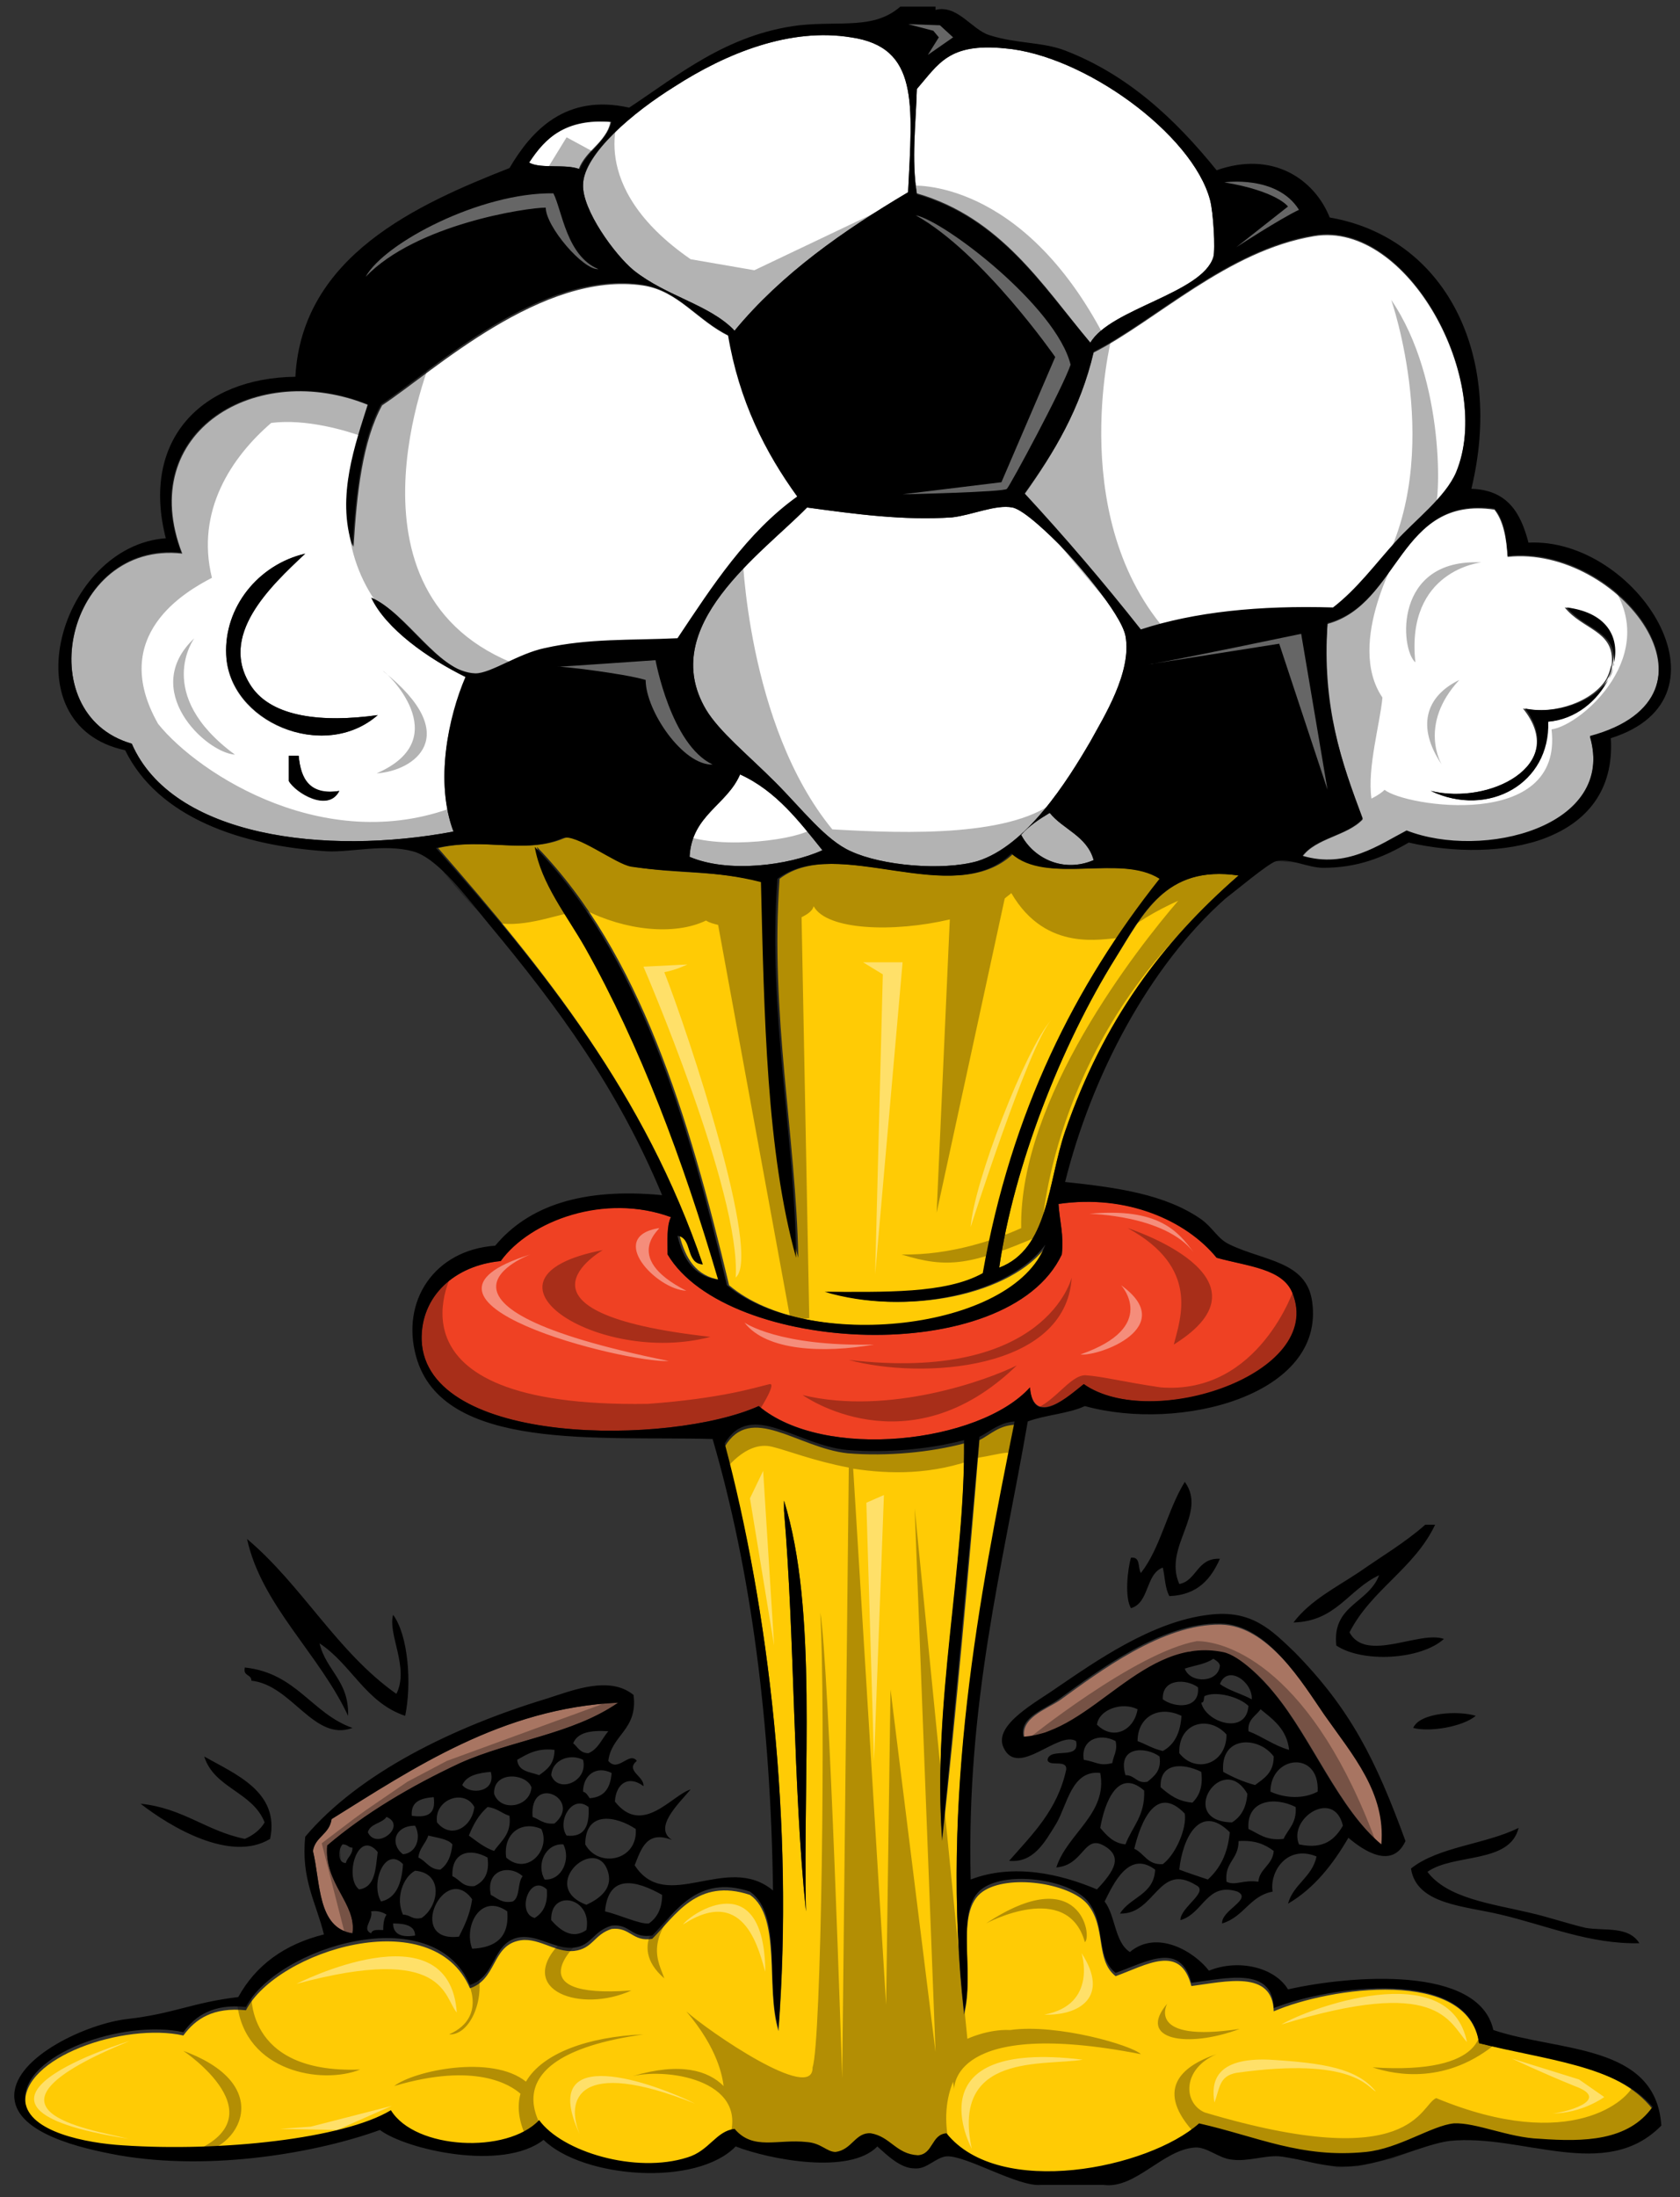 <?xml version="1.0" encoding="utf-8"?>
<!-- Generator: Adobe Illustrator 17.0.0, SVG Export Plug-In . SVG Version: 6.00 Build 0)  -->
<!DOCTYPE svg PUBLIC "-//W3C//DTD SVG 1.1//EN" "http://www.w3.org/Graphics/SVG/1.1/DTD/svg11.dtd">
<svg version="1.1" id="Layer_1" xmlns="http://www.w3.org/2000/svg" xmlns:xlink="http://www.w3.org/1999/xlink" x="0px" y="0px"
	 width="153px" height="200px" viewBox="0 0 153 200" enable-background="new 0 0 153 200" xml:space="preserve">
<rect x="0" y="0" width="153" height="200" fill="#333333" stroke="none"/>
<path id="color4" fill="#FFFFFF" d="M74.9,77.4c-3.1,1.4-8.6,2.1-12.1,0.6c0.2-3.8,3.4-4.7,4.6-7.5C70.7,72,72.8,74.8,74.9,77.4z
	 M95.6,74c-1,0.6-1.9,1.2-2.6,2c1.1,2.1,3.8,3.5,6.6,2.3C99,76.1,96.8,75.5,95.6,74z M102.5,57.9c-0.4-2.1-4.8-7.1-6-8.3
	c-0.6-0.6-3.2-3.2-4.3-3.4c-1.5-0.3-3.7,0.7-5.5,0.9c-4.4,0.3-8.8-0.3-13.2-0.9c-4.1,4.2-13.7,10.8-9.2,18.4c1.2,2,3.8,4.1,6.3,6.6
	c2.4,2.4,4.6,5.3,6.9,6.3c2.8,1.3,8.3,1.8,11.5,0.9c4.5-1.4,8.2-7.3,10.3-10.9C100.5,65.3,103.1,61.2,102.5,57.9z M41.3,75.7
	c-11.6,2.2-25.6,0.5-29.3-8C2.6,65,6,49.2,16.6,50.4c-4.3-11.1,6.8-17.7,17-13.5c-1.2,3.5-3,8.4-1.4,12.9c0.3-4.9,0.8-9.6,2.6-12.9
	c4.7-3.1,14.6-12.3,23.8-10.9c3.2,0.5,4.9,3.2,7.8,4.6c1.1,5.9,3.4,10.6,6.3,14.7c-4.6,3.4-7.7,8.2-10.9,12.9c-4.2,0.1-8,0-12.1,0.9
	c-2.4,0.5-4.9,2.3-6.3,2.3c-3.4-0.1-6.4-5.7-9.5-6.9c1.3,2.8,5.2,5.5,8.6,7.2C40.8,65.3,39.6,71.2,41.3,75.7z M30.9,72
	c-2.8,0.5-3.5-1.1-3.7-3.2c-0.3,0-0.6,0-0.9,0c0,0.8,0,1.5,0,2.3C26.9,72.2,29.9,74,30.9,72z M34.4,65.1c-5,0.7-9.6,0.2-11.5-2.6
	c-3.1-4.6,1.7-9.1,4.9-12.1c-4.3,1-7.4,4.9-7.2,9.2C20.8,65.7,29.4,69.4,34.4,65.1z M57.7,24.6c3,2.4,6.9,3.1,9.2,5.5
	c4.3-5.2,9.9-9.1,15.8-12.6c0.4-8.1,1-13.2-5.2-14.1C72,2.5,66.2,4.8,61.4,7.9c-3.7,2.3-8.2,6.1-8.3,8.9C53,19.1,56,23.2,57.7,24.6z
	 M55.6,11.1c-4.1-0.3-6,1.5-7.5,3.7c1.1,0.6,3.4,0.1,4.6,0.6C53.4,13.6,55.2,13,55.6,11.1z M136.1,46.4c0.8,1,1.1,2.6,1.2,4.3
	c10.1-1.1,20.9,12.8,7.5,16.4c2.4,8.3-9.7,11.3-16.7,8.6c-2.5,1.3-5.5,3.5-9.5,2.3c1.2-1.7,4.1-1.9,5.5-3.4
	c-1.9-5.1-3.7-10.3-3.2-17.8C127.5,55,127.4,45.1,136.1,46.4z M130.3,72c5.2,2.5,10.8-0.7,10.6-6.3c2.5-0.2,4.5-1.9,5.5-3.9
	c0.2-0.3,0.4-0.7,0.4-1.1c0.7-2.4-0.3-4.9-4.3-5.4c1.6,2,4.4,2.1,4.3,4.9c0,0.2,0,0.3-0.1,0.5c-0.1,0.4-0.2,0.7-0.4,1.1
	c-1.2,2-4.6,3.3-7.6,2.7C142.9,69.7,135.7,73.3,130.3,72z M99.3,31.2c1.8-3.1,10.2-4.5,11.2-7.8c0.2-0.7,0-4.1-0.3-5.2
	c-1.6-6-11.5-13.2-18.7-13.8c-5.1-0.5-6,1.4-8,3.7c-0.1,3.3-0.5,6.3,0,9.5C91.1,19.8,94.9,25.9,99.3,31.2z M93.3,45
	c3.7,4,7.2,8.1,10.6,12.4c4.9-1.6,10.8-2.2,17.5-2c2.2-1.7,3.8-3.9,5.7-6c1.8-2,4.5-4,5.5-6.3c3.5-8.4-4.4-23-12.9-21.6
	c-7.9,1.3-14.4,7.7-20.1,10.6C98.4,37.2,96,41.2,93.3,45z"/>
<path id="color3" fill="#EF4123" d="M69.1,128c-8,3.6-30.4,3.7-30.7-6c-0.1-4,3-6.8,7.2-7.2c2.7-3.8,9.5-6.2,15.5-4
	c-0.4,0.9-0.3,2.2-0.3,3.4c5.4,9.1,31,10.4,35.9,0c0.2-1.8-0.2-3-0.3-4.6c6.2-0.9,11.6,1.4,14.4,4.9c2.9,0.8,6,0.9,6.9,3.2
	c3.1,7.5-12.9,12.6-19,8.3c-1.2,1-4.6,4-4.9,0.3C89.2,131.4,75.1,133,69.1,128z"/>
<path id="color2" fill="#A87562" d="M93.3,158.2c-0.4-1.8,2-2.6,3.2-3.4c3.6-2.6,9.4-7,14.7-6.9c4.3,0.1,7.5,5.4,9.5,8.3
	c2.6,3.7,5.6,7,5.2,11.8c-3.9-3.2-6.4-9.7-9.8-13.8c-1-1.3-3.1-3.4-4.6-3.7C104.1,148.9,99.5,157.7,93.3,158.2z M32.1,176
	c0.4-2.7-2.6-4.5-2.3-8c3.4-2.9,7.6-5.4,12.1-7.5c4.7-2.1,10.2-2.6,14.4-5.5c-10.6,0.5-18.7,6-26.1,10.6c-0.2,1.4-1.5,1.6-1.7,2.9
	C29.2,171.4,28.9,175.5,32.1,176z"/>
<path id="color1" fill="#FFCB05" d="M64,115.1c-5.2-15.4-14.5-26.9-24.1-37.9c4.4-1,8,0.6,11.5-0.9c1.2-0.5,4.9,2.3,6.3,2.6
	c4.1,0.7,7.5,0.3,11.8,1.4c0.3,12.2,0.4,24.5,3.2,34.2c-0.2-11-2.6-22.2-1.7-34.5c5.3-4.1,15.9,2.9,21.3-2.3c3.2,2.9,9.9,0,13.5,2.3
	c-7.7,9.7-13.5,21.2-16.1,35.9c-3.4,2-9,1.8-14.4,1.7c7.3,2.2,16.9,0.3,20.1-4.3c-2.9,7.9-21.7,9.9-29,3.7
	c-3.7-15.5-8.1-30.2-17.5-39.9c0.6,3.4,2.9,6.2,4.6,9.2c5,8.8,8.9,19.3,12.1,30.2c-2.2-0.3-3.2-2-3.7-4
	C63.1,112.7,62.4,115,64,115.1z M134.7,186c5.9,1.4,12.6,1.9,15.8,6c-2.2,3-6.3,3.1-10.3,2.9c-2.8-0.2-5.7-1.6-7.8-1.4
	c-2,0.2-5,2.3-8,2.6c-5.9,0.6-9.9-1.4-15.2-2.6c-4.6,4.1-18.2,6.8-23,0.9c-1.4,0.2-1.2,1.9-2.6,2c-2-0.1-2.5-1.7-4.3-2
	c-1.3,0-1.7,1.6-3.2,1.7c-0.8,0.1-1.3-0.7-2.6-0.9c-2.7-0.3-4.9,0.9-6.6-1.1c-1.7,0.2-2.3,2-4.3,2.6c-4.7,1.4-11.5-0.6-13.5-3.4
	c-2.9,3.1-11.4,2.8-13.5-0.9c-4.4,2.6-15.5,3.8-24.4,3.2c-3.3-0.2-8.6-1.2-8.9-4c-0.4-4.3,9-7.5,14.4-6.3c1.1-1.5,2.7-2.6,5.7-2.3
	c2.8-5.4,17-9.9,20.4-2c2.4-0.8,2-3.7,4.3-4.3c1.8-0.5,3.4,1.1,5.2,0.9c1.7-0.2,1.8-1.5,3.4-2c1.7-0.2,1.9,1.2,3.7,0.9
	c2.1-2.1,4.1-5.6,8.9-4c2.9,2,1.4,8.6,2.6,12.4c1.4-18.5-0.8-38.2-4.9-53.2c2.4-4,6.6,0.1,11.2,0.6c3.6,0.3,7.6-0.1,10.6-0.9
	c0.1,11.5-2.9,23.9-2,36.2c1.3-12,2.4-24.3,3.4-36.5c1-0.5,1.7-1.3,3.2-1.4c-3.2,15.9-6.8,34.3-4.6,53.7c1-3.8-0.9-9.4,1.7-11.2
	c2.3-1.6,7.8-0.8,9.5,1.1c1.8,2.1,0.7,5.1,2.6,6.6c2.8-1,5.9-3,6.9,0.9c3.1-0.4,7.4-1.5,7.5,2.3C121.1,180.9,133.7,179.1,134.7,186z
	 M71.4,136.6c0,0.3,0,0.6,0,0.9c1,11.8,0.8,24.9,2,36.5C73.1,161.3,74.5,146.6,71.4,136.6z M101.6,87.2c-5,8-9.3,19.1-10.6,28.2
	c4.5-1.7,4.4-7.7,6-12.4c3.5-10.1,8.8-17.2,15.8-23.3C106.1,78.7,104.1,83.3,101.6,87.2z"/>
<path id="outline" d="M36.1,154.2c1.2-2.4-0.8-5.4-0.3-7.2c1.4,1.9,1.7,6.3,1.1,9.2c-3.6-1.2-4.9-4.7-7.8-6.6
	c0.6,2.5,2.7,3.4,2.6,6.6c-2.6-5.6-7.9-10.1-9.2-16.1C27.5,144.3,30.7,150.4,36.1,154.2z M107.9,134.9c-1.6,2.6-2.2,6-4,8.3
	c-0.3-0.5,0-1.5-0.9-1.4c-0.3,1-0.6,3.6,0,4.6c1.7-0.5,1.3-3.1,2.9-3.7c0.2,0.9,0.2,1.9,0.6,2.6c2.6-0.1,3.8-1.6,4.6-3.4
	c-2.1-0.1-2.1,2-3.7,2.3C105.9,140.8,110,137.8,107.9,134.9z M121.7,149.8c2.4,1.6,7.7,1.3,9.8-0.6c-2.2-0.8-7.1,2.2-8.6-0.6
	c2-3.9,5.9-5.8,7.8-9.8c-0.3,0-0.6,0-0.9,0c-1.8,1.6-4,2.9-6,4.3c-2.1,1.4-4.5,2.6-6,4.6c3.9-0.1,5-3,7.8-4.3
	C124.6,146,121.3,146.1,121.7,149.8z M134.4,156.2c-1.6-0.5-5.1-0.3-5.7,1.1C130.2,157.7,133.2,157.2,134.4,156.2z M136.7,174.3
	c4.2,1,8.1,2.7,12.6,2.6c-1-1.6-3.2-1.1-4.9-1.4c-1.7-0.4-3.4-1-5.2-1.4c-3.4-0.8-7.4-1.3-9.2-3.7c2.4-1.7,7.5-0.7,8.3-4
	c-3,1.5-7.3,1.7-9.8,3.7C129,173.4,133.4,173.5,136.7,174.3z M22.9,153c3.7,0.4,5.7,5.6,9.2,4.3c-3.7-1.3-5.1-5-9.8-5.5
	C22.1,152.6,22.9,152.4,22.9,153z M22.3,167.4c-3.5-0.7-5.6-2.8-9.5-3.2c2.7,2.1,8.2,5.4,11.8,3.2c0.9-4.3-3.2-5.9-6-7.5
	c0.9,2.9,4.4,3.2,5.5,6C23.7,166.6,23,167.1,22.3,167.4z M151.3,193.5c-5.1,5.2-12.7,0.7-19.3,1.4c-2.3,0.3-5.9,2.1-8.9,2.3
	c-2.5,0.2-4.5-0.7-6.6-0.9c-1.3-0.1-2.9,0.5-4.3,0.3c-1.2-0.1-2.3-1.2-3.4-1.1c-2.9,0.2-5.4,3.8-8.3,3.4c-1.9,0-3.8,0-5.7,0
	c-2.1,0.2-6.8-2.7-8.6-2.6c-1,0.1-1.8,1.2-2.9,1.1c-1.3,0-2.5-1.2-3.4-2c-2.5,2.6-9.8,1.2-12.9,0c-3.6,3.7-13.9,2.9-17.5-0.6
	c-3.7,2.9-12.5,0.9-14.9-0.9c-5.5,2-15.2,3.8-23.8,2.3c-3.3-0.6-9.6-2-9.5-5.5c0.1-3.5,6.7-6.5,10.3-6.9c4.3-0.5,5.9-1.5,10.1-2
	c1.6-2.9,4.2-4.8,7.8-5.7c-0.7-2.9-2.1-5-1.7-8.9c4.9-5.8,13.5-10,22.1-12.6c2.2-0.7,5.6-2.1,7.8-0.3c0.4,3.2-2,3.6-2.3,6
	c0.9,1.1,1.9-0.9,2.6,0c-1.1,0.9,0.7,1.4,0.6,2.3c-1.3-1-2.5-0.3-2.6,1.4c2.5,3.2,5.2-0.6,6.9-1.1c-1.2,1.4-3.4,3.5-1.7,4.6
	c-2.3-0.9-2.8,0.8-3.4,2.3c2.9,4.5,8.4-1.2,12.6,2.3c-0.2-15.3-2-29.1-5.5-41.1c-10.2-0.3-24.6,1.2-27-7.5c-1.4-5,1.6-9.7,7.2-10.1
	c3-3.6,7.9-5.3,15.2-4.6c-4-9.6-9.3-16.9-15.8-24.7c-1.9-2.3-4.6-6-6.9-6.6c-2.6-0.7-5.6,0.1-7.8,0c-7.9-0.5-15.4-3.1-18.4-9.2
	c-10.7-2.3-5.9-18.6,3.7-19.3c-2.3-9,3.3-14.6,11.8-14.7c0.6-11,11.1-15.7,19.5-19c2-3.4,5.1-6.8,10.9-5.5c4.4-2.9,8.9-6.7,15.5-7.5
	c3.8-0.4,6.8,0.4,9.2-1.7c1.1,0,2.1,0,3.2,0c0,0.1,0,0.2,0,0.3c2-0.5,3.3,1.8,4.9,2.3c2.5,0.8,4.8,0.6,6.9,1.4
	c5.7,2.2,10,6.2,13.8,10.9c5.1-1.8,8.9,0.8,10.3,4.3c10.4,1.8,15.9,12.3,12.9,24.7c3.3,0.1,4.5,2.2,5.2,4.9
	c9.8-0.5,19.3,14.1,7.5,17.8c0.6,9.6-10.2,11.4-18.4,9.5c-2.4,1.4-4.7,2.3-7.8,2.3c-1.4,0-3-0.9-4.3-0.6c-0.7,0.2-3.8,2.8-4.6,3.4
	C104.6,88,99.4,98,97,107.6c4.7,0.5,9.1,1.1,12.4,3.4c1.1,0.8,1.5,1.8,2.6,2.3c3.1,1.5,7,1.5,7.5,5.2c1.2,8.5-12,11.9-20.7,9.5
	c-1.5,0.7-3.6,0.8-5.2,1.4c-2.3,13.3-5.6,25.6-5.2,41.7c3.9-1.5,8.2-0.5,11.5,0.9c1.6-1.7,2.4-3,0.6-4c-1.8-1-1.8,1.8-4.3,2
	c1-3.1,4.7-4.9,4-8.6c-2.6-0.3-3,2.9-4,4.6c-1.1,1.8-2.1,3.6-4.3,3.4c2.1-2.4,4.4-4.6,5.2-8.3c0.1-1-1.6-0.2-1.7-0.9
	c0.2-1.2,3,0.1,2.6-1.7c-1.6-1-5.3,3.4-6.6,0.6c-1-2.1,3.1-4.2,4.9-5.5c3.4-2.3,8.6-6,13.8-6.6c3.9-0.5,5.7,1.4,7.8,3.4
	c5.1,5.2,7.4,9.8,10.1,17.2c-1.2,2.6-3.8,0.9-5.2-0.3c-1.4,2.4-3.1,4.6-5.5,6c0.5-1.8,2.2-2.4,2.6-4.3c-2.7-1.1-4.3,1.4-4,3.2
	c-2.1,0.4-2.6,2.3-4.6,2.9c-0.1-1.2,2.8-2.2,1.4-2.9c-2.8-0.9-3.1,2-5.2,2.6c0-1.2,2.7-2.6,1.4-3.2c-3.4-2.1-3.7,2.7-6.9,2.6
	c0.9-1.5,3.1-1.7,3.2-4c-2.4-1.8-3.8,1.3-4.6,2.9c1,1.3,0.9,3.7,2.3,4.6c2.5-2.1,5.9,0,7.2,1.7c2.7-1.1,6-0.3,7.2,1.7
	c5.8-1.3,17.4-2.2,18.7,3.7C141.9,186.8,150.8,186,151.3,193.5z M107.9,165.1c-2.6-2.7-4,0.7-4.6,3.2c0.9,0.4,1.2,1.5,2.6,1.4
	C107.1,168.8,108.1,166.4,107.9,165.1z M111.7,157.9c-1.6-1.8-4.4-1.1-4.3,1.7C108.9,161.5,111.7,160.6,111.7,157.9z M109.4,161.3
	c-1.6-0.8-3.8-0.9-3.7,1.4c0.8,0.7,1.6,1.3,2.9,1.4C109.1,163.6,109.6,162.8,109.4,161.3z M113.7,155.3c-0.8-0.8-2.9-1.4-4-0.9
	c-0.1,0.2,0,0.6-0.3,0.6C109.8,156.8,113.5,158,113.7,155.3z M112.2,165.9c0.8-0.5,1.3-1.3,1.4-2.6
	C111.3,159.3,107.1,165.8,112.2,165.9z M114.3,162.5c0.8-0.6,1.7-1.1,1.7-2.6c-1.4-1.9-4.9-1.9-4.6,1.4
	C112.3,161.8,113.2,162.2,114.3,162.5z M115.7,163.1c1.3,0.6,3,0.7,4.3,0C120.2,159.3,115.7,159.8,115.7,163.1z M117.4,159.3
	c-0.2-1.9-1.5-2.8-2.6-3.7c-0.4,0.6-1.2,0.9-1.1,2C115,158.1,116,158.9,117.4,159.3z M114,154.7c0.1-1.6-2.2-3.2-2.9-1.4
	C111.9,153.9,113.1,154.2,114,154.7z M111.1,151.6c-0.1-0.3-0.3-0.4-0.6-0.6c-0.7,0.5-1.7,0.6-2.6,0.9
	C108.4,153.3,111,153.2,111.1,151.6z M105.9,154.7c1.1,0.8,3.4,0.9,3.2-1.1C108,152.8,105.8,152.8,105.9,154.7z M103.6,158.5
	c0.8,0.3,1.4,0.7,2.3,0.9c1.1-0.6,1.6-1.7,1.7-3.2C105.5,155.2,103.6,156.3,103.6,158.5z M103.6,155.6c-1.4-0.7-3.5,0-3.7,1.4
	C101.4,158.5,103.3,157.5,103.6,155.6z M102.5,161.6c0.9,0,1,0.8,2,0.6c0.6-0.5,1.3-1,1.1-2.3C104.4,159,101.7,158.9,102.5,161.6z
	 M112,166.8c-2.7-2.7-4.3,0.5-4.6,3.4c0.8,0.3,1.7,0.6,2.6,0.9C111.1,170.1,111.8,168.8,112,166.8z M116,168.5
	c-0.8-0.6-1.7-1-3.2-0.9c0,1.7-1.3,1.9-1.1,3.7c0.8,0.4,1.5-0.2,2.9,0C114.7,170.1,115.9,169.8,116,168.5z M118,164.5
	c-2-1-4.5-0.6-4.3,2c0.9,0.4,1.6,1.1,3.2,0.9C117.3,166.5,118.1,166,118,164.5z M122.3,166.2c-0.8-3.4-5-0.7-4,1.7
	C120.6,168.4,121.6,167.4,122.3,166.2z M111.4,150.4c1.5,0.3,3.6,2.5,4.6,3.7c3.4,4.1,5.9,10.6,9.8,13.8c0.4-4.7-2.6-8.1-5.2-11.8
	c-2-2.9-5.2-8.3-9.5-8.3c-5.3-0.1-11.1,4.3-14.7,6.9c-1.2,0.9-3.6,1.6-3.2,3.4C99.5,157.7,104.1,148.9,111.4,150.4z M101.3,160.5
	c0.1-0.7,0.5-1.1,0.3-2c-1.5-0.8-3.2-0.1-2.9,1.7C99.9,160.4,100.1,160.8,101.3,160.5z M102.5,167.9c0.6-1.6,1.8-2.6,1.7-4.9
	c-2.4-2.1-3.6,1.1-4,3.4C100.8,167.1,101.4,167.8,102.5,167.9z M112.8,79.7c-6.7-1-8.8,3.6-11.2,7.5c-5,8-9.3,19.1-10.6,28.2
	c4.5-1.7,4.4-7.7,6-12.4C100.5,92.9,105.8,85.8,112.8,79.7z M120.9,56.7c-0.6,7.6,1.3,12.7,3.2,17.8c-1.4,1.6-4.2,1.7-5.5,3.4
	c4,1.2,7-1,9.5-2.3c6.9,2.7,19.1-0.3,16.7-8.6c13.4-3.6,2.7-17.5-7.5-16.4c-0.1-1.7-0.3-3.3-1.2-4.3C127.4,45.1,127.5,55,120.9,56.7
	z M99.6,32c-1.2,5.2-3.6,9.2-6.3,12.9c3.7,4,7.2,8.1,10.6,12.4c4.9-1.6,10.8-2.2,17.5-2c2.2-1.7,3.8-3.9,5.7-6c1.8-2,4.5-4,5.5-6.3
	c3.5-8.4-4.4-23-12.9-21.6C111.8,22.7,105.3,29.1,99.6,32z M102.5,57.9c-0.4-2.1-4.8-7.1-6-8.3c-0.6-0.6-3.2-3.2-4.3-3.4
	c-1.5-0.3-3.7,0.7-5.5,0.9c-4.4,0.3-8.8-0.3-13.2-0.9c-4.1,4.2-13.7,10.8-9.2,18.4c1.2,2,3.8,4.1,6.3,6.6c2.4,2.4,4.6,5.3,6.9,6.3
	c2.8,1.3,8.3,1.8,11.5,0.9c4.5-1.4,8.2-7.3,10.3-10.9C100.5,65.3,103.1,61.2,102.5,57.9z M95.6,74c-1,0.6-1.9,1.2-2.6,2
	c1.1,2.1,3.8,3.5,6.6,2.3C99,76.1,96.8,75.5,95.6,74z M67.4,70.5c-1.2,2.8-4.4,3.7-4.6,7.5c3.5,1.5,9,0.8,12.1-0.6
	C72.8,74.8,70.7,72,67.4,70.5z M83.5,17.7c7.6,2.2,11.3,8.2,15.8,13.5c1.8-3.1,10.2-4.5,11.2-7.8c0.2-0.7,0-4.1-0.3-5.2
	c-1.6-6-11.5-13.2-18.7-13.8c-5.1-0.5-6,1.4-8,3.7C83.4,11.5,83,14.5,83.5,17.7z M53.1,16.8c-0.1,2.3,2.9,6.4,4.6,7.8
	c3,2.4,6.9,3.1,9.2,5.5c4.3-5.2,9.9-9.1,15.8-12.6c0.4-8.1,1-13.2-5.2-14.1C72,2.5,66.2,4.8,61.4,7.9C57.7,10.2,53.1,14,53.1,16.8z
	 M48.2,14.8c1.1,0.6,3.4,0.1,4.6,0.6c0.7-1.7,2.4-2.4,2.9-4.3C51.6,10.7,49.7,12.5,48.2,14.8z M41.3,75.7
	c-1.7-4.5-0.5-10.4,1.1-14.1c-3.4-1.6-7.3-4.4-8.6-7.2c3,1.2,6,6.8,9.5,6.9c1.4,0,3.9-1.8,6.3-2.3c4-0.9,7.8-0.7,12.1-0.9
	c3.2-4.8,6.3-9.6,10.9-12.9c-2.9-4-5.3-8.7-6.3-14.7c-2.8-1.4-4.6-4.1-7.8-4.6c-9.3-1.4-19.1,7.8-23.8,10.9
	c-1.8,3.3-2.3,8.1-2.6,12.9c-1.5-4.5,0.3-9.4,1.4-12.9c-10.2-4.1-21.2,2.4-17,13.5C6,49.2,2.6,65,12,67.7
	C15.7,76.2,29.6,77.9,41.3,75.7z M64,115.1c-1.6-0.1-0.9-2.4-2.3-2.6c0.5,2.1,1.5,3.7,3.7,4c-3.2-10.9-7.1-21.3-12.1-30.2
	c-1.7-3-4-5.8-4.6-9.2c9.4,9.7,13.9,24.5,17.5,39.9c7.3,6.1,26.1,4.2,29-3.7c-3.3,4.6-12.8,6.5-20.1,4.3c5.4,0,11,0.2,14.4-1.7
	c2.6-14.7,8.4-26.2,16.1-35.9c-3.6-2.3-10.3,0.6-13.5-2.3c-5.3,5.2-15.9-1.8-21.3,2.3c-0.9,12.2,1.6,23.5,1.7,34.5
	c-2.7-9.7-2.9-22-3.2-34.2c-4.3-1.1-7.7-0.8-11.8-1.4c-1.4-0.2-5.1-3.1-6.3-2.6c-3.4,1.5-7.1-0.1-11.5,0.9
	C49.5,88.2,58.7,99.6,64,115.1z M69.1,128c5.9,5,20.1,3.4,24.7-1.7c0.3,3.8,3.6,0.7,4.9-0.3c6.1,4.3,22-0.9,19-8.3
	c-0.9-2.2-4-2.4-6.9-3.2c-2.8-3.4-8.2-5.8-14.4-4.9c0.1,1.6,0.5,2.8,0.3,4.6c-4.9,10.4-30.5,9.1-35.9,0c0-1.3-0.1-2.6,0.3-3.4
	c-6-2.2-12.8,0.3-15.5,4c-4.2,0.4-7.3,3.2-7.2,7.2C38.8,131.7,61.1,131.6,69.1,128z M55.1,174c1.3,0.3,3.2,1.2,4,1.1
	c0.7-0.5,1.2-1.3,1.2-2.6C58,171.2,55.4,170.5,55.1,174z M35.2,174.3c-0.3-0.2-0.8-0.4-1.4-0.3c0.2,0.8-0.9,1.6,0,2
	c0.1-0.4,0.7-0.3,1.1-0.3C34.9,175,35,174.6,35.2,174.3z M32.7,172c1.5-0.2,1.5-1.9,1.7-3.4C32.6,166.4,31.3,170.9,32.7,172z
	 M35.2,165.4c-0.4,0.6-1.5,0.6-1.7,1.4C34.3,168.5,37.1,166.2,35.2,165.4z M36.7,169.7c-1.6-1.7-3,1.7-2,3.4
	C36.1,172.8,36.6,171.4,36.7,169.7z M53.1,160.2c-1.2-0.6-2.8,0-2.9,1.4C50.8,163.3,53.6,162.2,53.1,160.2z M51.6,167.1
	c1.7,0.2,2.1-1,2-2.6C52.1,163.3,50.7,165.8,51.6,167.1z M48.5,165.4c0.6,0.2,1,0.7,2,0.6C53.1,163.8,48.2,161.4,48.5,165.4z
	 M50.5,159.3c-1.6-0.2-2.5,0.4-3.4,0.9c0.1,1.1,1.2,1.1,2,1.4C49.8,161.1,50.5,160.6,50.5,159.3z M45,163.3c0.6,1.7,3.3,1.2,3.4-0.6
	C47.9,161.4,44.9,161.2,45,163.3z M44.4,164.5c-0.8,0.7-1.3,1.6-1.7,2.6c0.7,0.5,1.4,1.1,2.3,1.4c0.6-0.9,1.6-1.5,1.4-3.2
	C45.7,165.1,45.3,164.6,44.4,164.5z M44.4,169.1c-1.6-0.9-3.3-0.5-3.2,1.7c0.7,0.3,0.9,1,2,0.9C44.1,171.3,44.6,170.5,44.4,169.1z
	 M44.7,161.3c-1.1,0.1-2.2,0.3-2.6,1.2C42.8,163.4,45.2,163.2,44.7,161.3z M39.8,165.9c1.3,1.6,3.2,0.4,3.4-1.4
	C42.3,162.8,39.5,163.8,39.8,165.9z M39,167.1c-0.2,0.7-0.8,1.1-0.9,2c0.7,0.3,1,1.1,2,1.1c0.7-0.5,1-1.3,1.1-2.3
	C40.8,167.4,39.8,167.3,39,167.1z M39.5,163.6c-1.2,0.1-2.1,0.4-2,1.7C39,165.5,39.7,165.1,39.5,163.6z M36.7,168.8
	c1.2-0.1,1.7-1.5,1.1-2.6C35.9,166.2,35.5,167.9,36.7,168.8z M38.4,174.6c1.6-1.1,2-4.1-0.6-4.3c-1.1,0.6-1.8,2.5-1.1,4
	C37.4,174.3,37.5,174.8,38.4,174.6z M35.8,175.1c0,1,0.8,1.3,2,1.1C37.8,175.3,36.9,175.1,35.8,175.1z M41.8,176.3
	c0.5-1,1-2,1.2-3.4C40.5,169.4,36.9,176.9,41.8,176.3z M43,177.4c2.1-0.1,3.4-1,3.2-3.4C43.8,172.3,42.2,175.3,43,177.4z
	 M46.7,173.1c0.7-0.4,0.4-1.7,0.9-2.3c-1.2-1.1-3.4-0.6-2.9,1.7C45.3,172.8,45.7,173.3,46.7,173.1z M49.3,166.5
	c-1.8-0.8-3.5,0.4-3.2,2.6C48,170.8,50.2,168.4,49.3,166.5z M48.7,174.6c0.8-0.5,1.2-1.3,1.1-2.6C48.2,170.5,47,174.2,48.7,174.6z
	 M51.3,167.9c-1.6-0.1-2.5,1.8-1.7,3.2C51.2,171.2,52,169.2,51.3,167.9z M50.2,174.8c0.8,0.9,1.9,1.8,3.2,0.9
	C54,172.7,50.1,171.9,50.2,174.8z M55.4,170.5c-1-3.7-6.5,1.2-2,2.9C54.5,172.9,55.8,172,55.4,170.5z M53.3,167.9
	c1.2,2.2,4.8,1.5,4.6-1.4C56.1,165.3,53.3,164.8,53.3,167.9z M53.1,163.1c0.3,0.1,0.4,0.3,0.6,0.6c1.4-0.1,1.9-1,2-2.3
	C54.3,160.7,53.1,161.6,53.1,163.1z M55.4,157.6c-1.6-0.1-2.8,0.1-3.2,1.1c0.4,0.3,0.6,0.9,1.4,0.9
	C54.5,159.2,54.8,158.3,55.4,157.6z M32.1,176c0.4-2.7-2.6-4.5-2.3-8c3.4-2.9,7.6-5.4,12.1-7.5c4.7-2.1,10.2-2.6,14.4-5.5
	c-10.6,0.5-18.7,6-26.1,10.6c-0.2,1.4-1.5,1.6-1.7,2.9C29.2,171.4,28.9,175.5,32.1,176z M31.2,167.9c-0.4,0.4-0.5,1.7,0.3,1.7
	c0.1-0.5,0.6-0.7,0.6-1.4C31.7,168.2,31.7,167.9,31.2,167.9z M134.7,186c-0.9-7-13.6-5.2-18.7-3.2c-0.1-3.8-4.3-2.7-7.5-2.3
	c-1-3.8-4.1-1.9-6.9-0.9c-1.9-1.5-0.8-4.5-2.6-6.6c-1.7-1.9-7.2-2.7-9.5-1.1c-2.6,1.8-0.7,7.4-1.7,11.2c-2.2-19.5,1.4-37.8,4.6-53.7
	c-1.4,0.1-2.2,0.9-3.2,1.4c-1.1,12.2-2.2,24.5-3.4,36.5c-0.9-12.3,2.1-24.7,2-36.2c-3,0.8-7,1.2-10.6,0.9c-4.6-0.4-8.8-4.6-11.2-0.6
	c4,15,6.3,34.6,4.9,53.2c-1.2-3.8,0.4-10.3-2.6-12.4c-4.8-1.6-6.8,1.9-8.9,4c-1.9,0.3-2-1.1-3.7-0.9c-1.7,0.5-1.8,1.8-3.4,2
	c-1.8,0.2-3.4-1.3-5.2-0.9c-2.3,0.6-1.9,3.5-4.3,4.3c-3.4-7.9-17.6-3.4-20.4,2c-3-0.3-4.6,0.8-5.7,2.3c-5.4-1.2-14.8,2-14.4,6.3
	c0.3,2.8,5.6,3.8,8.9,4c8.9,0.6,20.1-0.6,24.4-3.2c2.2,3.6,10.6,4,13.5,0.9c2.1,2.9,8.8,4.9,13.5,3.4c2-0.6,2.6-2.4,4.3-2.6
	c1.7,2,3.9,0.9,6.6,1.2c1.3,0.1,1.8,0.9,2.6,0.9c1.5-0.2,1.8-1.8,3.2-1.7c1.8,0.3,2.3,1.9,4.3,2c1.4-0.1,1.2-1.9,2.6-2
	c4.8,6,18.4,3.2,23-0.9c5.3,1.2,9.3,3.2,15.2,2.6c3-0.3,6-2.4,8-2.6c2-0.1,5,1.3,7.8,1.4c4.1,0.3,8.1,0.2,10.3-2.9
	C147.3,188,140.5,187.5,134.7,186z M27.2,68.8c-0.3,0-0.6,0-0.9,0c0,0.8,0,1.5,0,2.3c0.6,1,3.6,2.9,4.6,0.9
	C28.2,72.4,27.4,70.9,27.2,68.8z M22.9,62.5c-3.1-4.6,1.7-9.1,4.9-12.1c-4.3,1-7.4,4.9-7.2,9.2c0.3,6.1,8.9,9.8,13.8,5.5
	C29.3,65.8,24.8,65.3,22.9,62.5z M142.7,55.3c1.6,2,4.4,2.1,4.3,4.9c0,0.2,0,0.3-0.1,0.5C147.6,58.3,146.6,55.8,142.7,55.3z
	 M141,65.7c2.5-0.2,4.5-1.9,5.5-3.9c-1.2,2-4.6,3.3-7.6,2.7c3.9,5.2-3.3,8.8-8.6,7.5C135.6,74.5,141.2,71.3,141,65.7z M146.5,61.8
	c0.2-0.3,0.4-0.7,0.4-1.1C146.9,61,146.7,61.4,146.5,61.8z M71.4,136.6c0,0.3,0,0.6,0,0.9c1,11.8,0.8,24.9,2,36.5
	C73.1,161.3,74.5,146.6,71.4,136.6z"/>
<path id="shadow" opacity="0.3" d="M11.6,68c-1.2-0.2-9.3-4.1-4.3-13.6c3.2-3.1,4.1-5.5,8.2-4.5c0-0.9-2-6.9,1.2-10
	c2.8-2.7,6.6-4.7,11.5-4.8c0.6-0.4,1-0.6,1-0.6l5.5,0.4c0.7-1.6,1-2,1-2l3.7-0.5c0,0-9.6,22.6,8.8,28.5c-2.2,1.7-3.9,1-3.9,1
	s-15.2-4.2-12.3-19.4c0.3-1.1,0.6-2,0.9-2.8c-1.4-0.5-5-1.6-8.2-1.2c-3.6,3.1-6.9,8-5.4,14.1c-2.3,1.2-9.5,5.2-4.9,13.3
	C18.1,70.5,30,78.2,42,73.2c3.2,0.9,16.5,2.8,20.2,2.8c3.6,1.4,10.7,0.4,11.8-0.6c0,0-9.5-8.6-10.8-11.4c-1.4-2.8-1.4-4.2-1.4-4.2
	s3.3-6.6,5.8-9.7c0,0,0.4,15.9,8.2,25.4c6.9,0.4,16.6,0.7,20.6-2.8c3.6,2.6,21.6,5.3,24.8,1.8c0.3-0.2,0.8-0.4,1.3-0.6
	c-0.3-0.3-0.6-0.6-0.7-0.8c-0.6-0.7-4.3-8.2-4.3-8.2l-0.5-5.2v-3.6l3.3-0.1l2.7-0.5l4.5-5.4c0,0-5,8.4-1.6,13.4
	c-0.2,2.3-1.4,6.4-1,9.2c0.6-0.3,1-0.6,1.2-0.8c1.8,1.5,16.3,3.8,15.2-5.5c2.8-0.4,10.1-6.9,5.3-13.4c1.7,1.6,6.9,7,3.8,11.2
	c-1.2,1.6-4.7,3.4-5.2,3.4c0.5,2.1-0.1,7.7-5.7,9.1c-4.1,0.1-10.2,1-12.2-0.5c-1.1,1.4-6.6,2.7-10.8,2.2c-0.5,0-0.8,0.1-1.2,0.1
	c-0.7,0.4-1.3,0.9-1.9,1.3l0,0c0,0,0,0-0.1,0c-15.8,11.9-18.1,28.3-18.4,31.9c0,0.3,0.1,0.6,0,0.7c-6.5,2.8-8.6,3.1-12.8,1.8
	c4.5,0.1,8.7-1.4,10.9-2.4c-0.2-11.8,10.6-25.5,14.3-29.8c-2,0.9-4.1,2.1-5.4,3.4c-1.4,0-6.6,1.4-9.8-4.1c-0.2,0.2-0.4,0.3-0.6,0.5
	l-6.2,28.6l1.2-26.7c-5.1,1.2-11.2,1-12.4-1.2c-0.1,0.4-0.5,0.7-1.1,1l0.7,36.5l-1.7,0.2l-6.6-36c-0.4-0.1-0.8-0.2-1.1-0.4
	c-2.9,1.4-7.4,0.9-11.1-1c-3.1,0.6-5.7,1.8-8.6,1.1c-2.3-1.8-6.4-7.3-6.4-7.3h-1.1C37.4,77.1,15.5,78.9,11.6,68z M131.3,69.6
	c0,0-2.2-3.6,1.6-7.7C129.8,63.4,129,66.2,131.3,69.6z M130.6,46.5c0.6-0.4,1.1-11.9-3.9-19.2c0,0,4.9,14-0.9,24.5
	C126.8,50.3,129.7,46.5,130.6,46.5z M52.4,16.6l0.2,1.6c0,0,0.1,4.5,1.8,5c1.7,0.5,10.4,5.9,10.4,5.9l2.7,1.2c0,0,0.8-0.5,1.4-1.4
	l1.7,0l4.2-4.1l6.3-6.1l-12.4,5.9l-5.8-1c-9.7-6.7-6.4-13.3-6.4-13.3L54,13.8l-2.4-1.3l-2.7,4.4c0,0,2.5-0.3,3.7-0.6L52.4,16.6z
	 M85.2,20.5c0.6,0.2,5.7,4.3,7.1,4.8c1.5,0.5,5.7,5.7,5.7,5.7l0.4,0.7l-4.1,9.5l-2.1,3.3l11.6,13.8c0,0,1,0.7,3.2,0
	c-10.1-10.4-5.8-27.4-5.8-27.4l-0.7,0.1c0-0.1,0.1-0.2,0.1-0.3C93,16.1,83,16.9,83,16.9S84.6,20.2,85.2,20.5z M34.3,70.4
	c3.4-0.2,8-3.4,0.6-9.3C35,61,41.7,67.2,34.3,70.4z M21.4,68.7c-7.5-5.5-3.7-10.6-3.7-10.6C12.7,62.8,18.7,68.5,21.4,68.7z
	 M128.9,60.3c-0.9-8.4,6-9.1,6-9.1C126.9,50.8,127.5,59.1,128.9,60.3z M54.9,113.8c-12.9,2.5-0.4,10.6,9.8,7.9
	C44.9,119.5,54.9,113.8,54.9,113.8z M73.1,127c0,0,9.6,6.9,19.5-2.7C90,125.6,81,128.9,73.1,127z M102.7,111.8
	c6.6,3.6,4.8,8.2,4.2,10.6C116.7,116.3,102.7,111.8,102.7,111.8z M98.6,127.2c1.8,0.7,14,3.1,19.7-5.5c0.6-1.6-0.4-4.5-0.4-4.5
	s-3.2,9.8-12.2,9.1c-3.4-0.5-5.3-1-6.8-1.1c-1.5-0.1-3.1,2.9-5.2,3.2C94.7,128.6,97.5,127.9,98.6,127.2z M97.6,116.3
	c0,0-2.3,9.6-20.3,7.5C83.9,125.6,97.1,124.8,97.6,116.3z M22.9,181.2c0,0-0.6,0.9-1.3,1.2c0.7,6.2,7.7,7.4,11.2,6
	C22.1,188.8,22.9,181.2,22.9,181.2z M40.9,185.2c2,0.1,3.4-3.5,2.5-6.1c-0.6,0.2-1.1,0.7-1.1,0.7S44.7,183.5,40.9,185.2z
	 M16.7,186.7c0,0,9,6,0.6,9.3C21.3,196.4,25.7,190,16.7,186.7z M58.6,185.2c-5,0.2-9.2,1.7-10.7,4.3c-3.1-2.5-10.2-1-12,0.4
	c7.4-2.2,10.6-0.1,11.5,0.7c-0.3,1.1-0.2,2.4,0.5,3.9c1.1-0.3,1.3,0.2,1.3,0.2l1,0.2C50.3,194.9,43,187.4,58.6,185.2z M52.7,176.8
	c0,0-1.2,0.2-1.8,0.2c-3.9,4.2,2,6.3,6.6,4.2C46.8,182,52.7,176.8,52.7,176.8z M148.8,189.7c-0.4,1.4-5.7,6.4-18,1.3
	c-1.5,0.6-2,7-21.1,1.3c-2-0.9-2-4,1.1-5.3c-3.3,1.1-5.7,3.3-1.9,7.3c1.9,0.6,2.7,1.1,2.7,1.1l1.7,0.2l1,0.1l2.8,0.7l1.2,0.2
	l3.5,0.7l1.9-0.1l3.1-0.7l3.3-1.2l2.5-0.7l3,0.2l3.9,0.7l6.3,0.1l4-1.4l1.2-1.3l-0.6-1.2L148.8,189.7z M103.9,187
	c-17.4-3.4-17,3.2-17,3.2c0-0.2-0.1-0.5-0.1-0.7c-0.6,1.5-0.9,3.4-0.3,6c-0.7-0.2-1.7,0.4-1.9,0.5c-0.1,0.3-0.3,0.8-0.3,0.8
	l-1.7-0.2l-1.3-0.4c0,0-0.6-0.2-1-1c-0.4-0.1-0.9-0.2-1-0.2c-0.1,0-0.4,0.2-0.6,0.3c0.1,0.1,0.2,0.2,0.3,0.2c-0.7,0.3-4.8,1.1-5.7,1
	c-0.7-0.1-4.2-1.1-5.5-1.4c0,0.1,0,0.2,0,0.2l-0.5-0.3c0,0-0.6-0.3-1.1,0.2c2.5-5.7-5.2-7-8.6-6.2c4.4-1.3,6.9-0.5,8.3,0.9
	c-0.1-0.8-0.5-3.4-3.4-6.8c2,1.8,11.6,8.4,11.5,5.1c0.8-2.1,1.2-33.1,0.7-41.4c0.8,4.3,2,42.4,2,42.4l0.6-55.6
	c-3.2-0.6-5.7-1.6-7-1.9c-2.4-0.6-4.4,2.3-4.4,2.3l-0.1-4.2l-4.5,0.5l-5,0.2c0,0-16.3,1-18.1-7.4c-0.6-3.1,0.5-6.1,3.2-7.6
	c0,0-7.7,12.7,17.6,12.3c6.8-0.5,9.8-1.5,11.1-1.8c0.7-0.1-1.2,2.8-1.2,2.8c2.7,1.3,9,3,9,3h6.1l3-0.7l1.9-0.7l2.6-1.3l2.3-1.1
	c0,0-1.1,3.1-1.1,5c0-1.3-1.6-0.6-3.6-0.3c-4.2,1.6-8.1,1.5-11.4,1l3,48.8l0.4-28.7l4.1,33l-1.9-49.5l4.8,48.3c0,0,1.9-0.9,3.9-0.8
	C96.3,184.2,103.1,186.2,103.9,187z M125,188.2c2.1,0.7,6.8,1.6,11.4-2.3c-0.7,0-0.7,0-0.7,0l-0.9-1.4
	C134.8,184.5,135.7,188.9,125,188.2z M98.8,176.8c0.7-0.5-0.4-7.4-9-1.7C89.8,175.1,97.2,171.1,98.8,176.8z M63.1,172.3
	c-0.8,0-2.3,1.8-2.3,1.8s-3.9,2.9-0.3,6C60,178.6,58.4,176.4,63.1,172.3z M112.9,184.7c-8.6,1.3-6.6-2.3-6.6-2.3
	C103.5,185.7,108.1,186.5,112.9,184.7z M108.4,150.3l1.6,0.1l2.4,0.7l3.4,3.1l3.4,4.7l2.3,5c0,0,2.3,3.3,4,4.3
	c-5.9-16.3-13.7-18.8-16.5-18.8c-5.6,1-15.5,9-15.5,9l1.6-0.7l3.4-0.9l2.2-2.2l3.2-2l3.1-1.6L108.4,150.3z M47.1,159.7
	c0.5-0.2,4.9-1.7,5.2-1.8c0.2-0.1,3.9-2.3,3.9-2.3l0.1-1l-15.6,5.7l-3.6,1.9l-3.8,2.6l-1.1,0.8l-2.9,2.2l2.2,8.6l1.2,0.2v-1.2
	c0,0-0.8-2-0.9-2.3c-0.1-0.2-0.7-3.2-0.7-3.2l-0.2-2.4l2-0.8l1.8-1.6c0,0,8.6-4.3,8.9-4.5C43.8,160.5,46.6,159.8,47.1,159.7z"/>
<path id="highlight" opacity="0.4" fill="#FFFFFF" d="M33.3,25.2c1.7-3.1,10.5-7.7,17.1-7.6c0.8,1.6,1.2,5.7,4.1,6.9
	c-1.4,0.1-4.8-3.9-4.8-5.6C48,18.9,37.9,20.4,33.3,25.2z M97.5,33.2C96.2,27.9,86,20.1,83.4,19.6c6.1,3.4,12.7,12.9,12.7,12.9
	l-4.9,11.4L82.2,45c0,0,9.3-0.2,9.5-0.5C92,44.2,96.8,35.3,97.5,33.2z M58.8,61.9c0,2.8,3.4,7.8,6.1,7.7c-3.8-1.8-5.2-9.5-5.2-9.5
	s-8.7,0.6-8.9,0.6C50.8,60.6,56.8,61.3,58.8,61.9z M120.9,71.9l-2.4-14.2c0,0-11,2.3-13.4,2.7l11.4-1.8L120.9,71.9z M105.1,60.4
	l-0.5,0.1C104.7,60.5,104.9,60.4,105.1,60.4z M117.3,18.8l-4.7,3.7c0,0,4-2.6,5.7-3.4c-2-3.2-6.8-2.5-6.8-2.5
	C116.3,17.4,117.3,18.8,117.3,18.8z M85.5,3.4l-1,1.6l2.3-1.6l-1.2-1.1l-2.9-0.1L85,2.8L85.5,3.4z M80.4,88.7L79.7,116l2.5-28.4
	h-3.6L80.4,88.7z M60.5,88.5c1.1-0.2,2.1-0.7,2.1-0.7l-4,0.2c0,0,8.9,20.6,8.4,28.3C69.4,114.3,62.7,94.1,60.5,88.5z M95.7,92.9
	c-2.3,2.6-7,14.7-7.3,18.8C88.4,111.7,93.6,95.4,95.7,92.9z M60.9,123.9c-25.1-5.1-12.6-9.7-12.6-9.7
	C34.5,118.5,57,124.1,60.9,123.9z M102.1,117c0,0,3.5,3.8-3.7,6.3C100.1,123.5,107.4,120.8,102.1,117z M67.8,120.4
	c2,2.6,7.2,2.8,11.8,2C70.9,122.6,67.8,120.4,67.8,120.4z M60,111.8c-4.8,0.8-0.2,5.6,2.5,5.7C56.4,114.4,60.4,111.7,60,111.8z
	 M99.2,110.5c0,0,6.9,0.1,9.5,3.5C107.3,112.1,105.5,109.9,99.2,110.5z M79.6,160.3l0.9-24.2l-1.6,0.7L79.6,160.3z M68.3,136.4
	l2.2,13.4l-1-15.9L68.3,136.4z M88.5,195.6c-1.9-8.8,6.6-7.5,10.1-8.1C83,185.6,88.5,195.6,88.5,195.6z M116.7,184.3
	c14.3-4.4,15.2-0.3,16.9,1.6C132,178,119,182.9,116.7,184.3z M115.6,187.5c-5-0.2-5.3,2.1-5,3.9c0.5-1.3,0.4-2.4,2-2.7
	c10.7-1.5,12,1.4,12.7,1.7C123.6,188.3,120.6,187.8,115.6,187.5z M95.1,183.4c3.2,0.1,6-1.6,3.4-5.6
	C98.5,177.8,100,182.5,95.1,183.4z M27,180.6c13.7-3.7,13.4,1.3,14.6,2.6C40.9,173.5,27,180.6,27,180.6z M11.8,185.8
	c0,0-19.5,5.9-0.1,8.9C8,193.8-3.6,192.1,11.8,185.8z M62.2,175.2c5.8-3.8,7,2.8,7.5,4.3C69.6,169.8,63,174.1,62.2,175.2z
	 M52.8,194.3c-1.3-3.1-0.3-7.1,10.5-2.8C59.7,189.7,48.8,185.7,52.8,194.3z M141.3,192.4c2.8,0,4.8-1.5,4.8-1.5l-2.3-1.6l-6.1-1.9
	c0,0,2.5,1.2,5.7,2.5C147,191.2,142.2,192.4,141.3,192.4z M25.5,193.8l5.2,0.1l5-2.2l-7.4,1.9L25.5,193.8z"/>
</svg>
